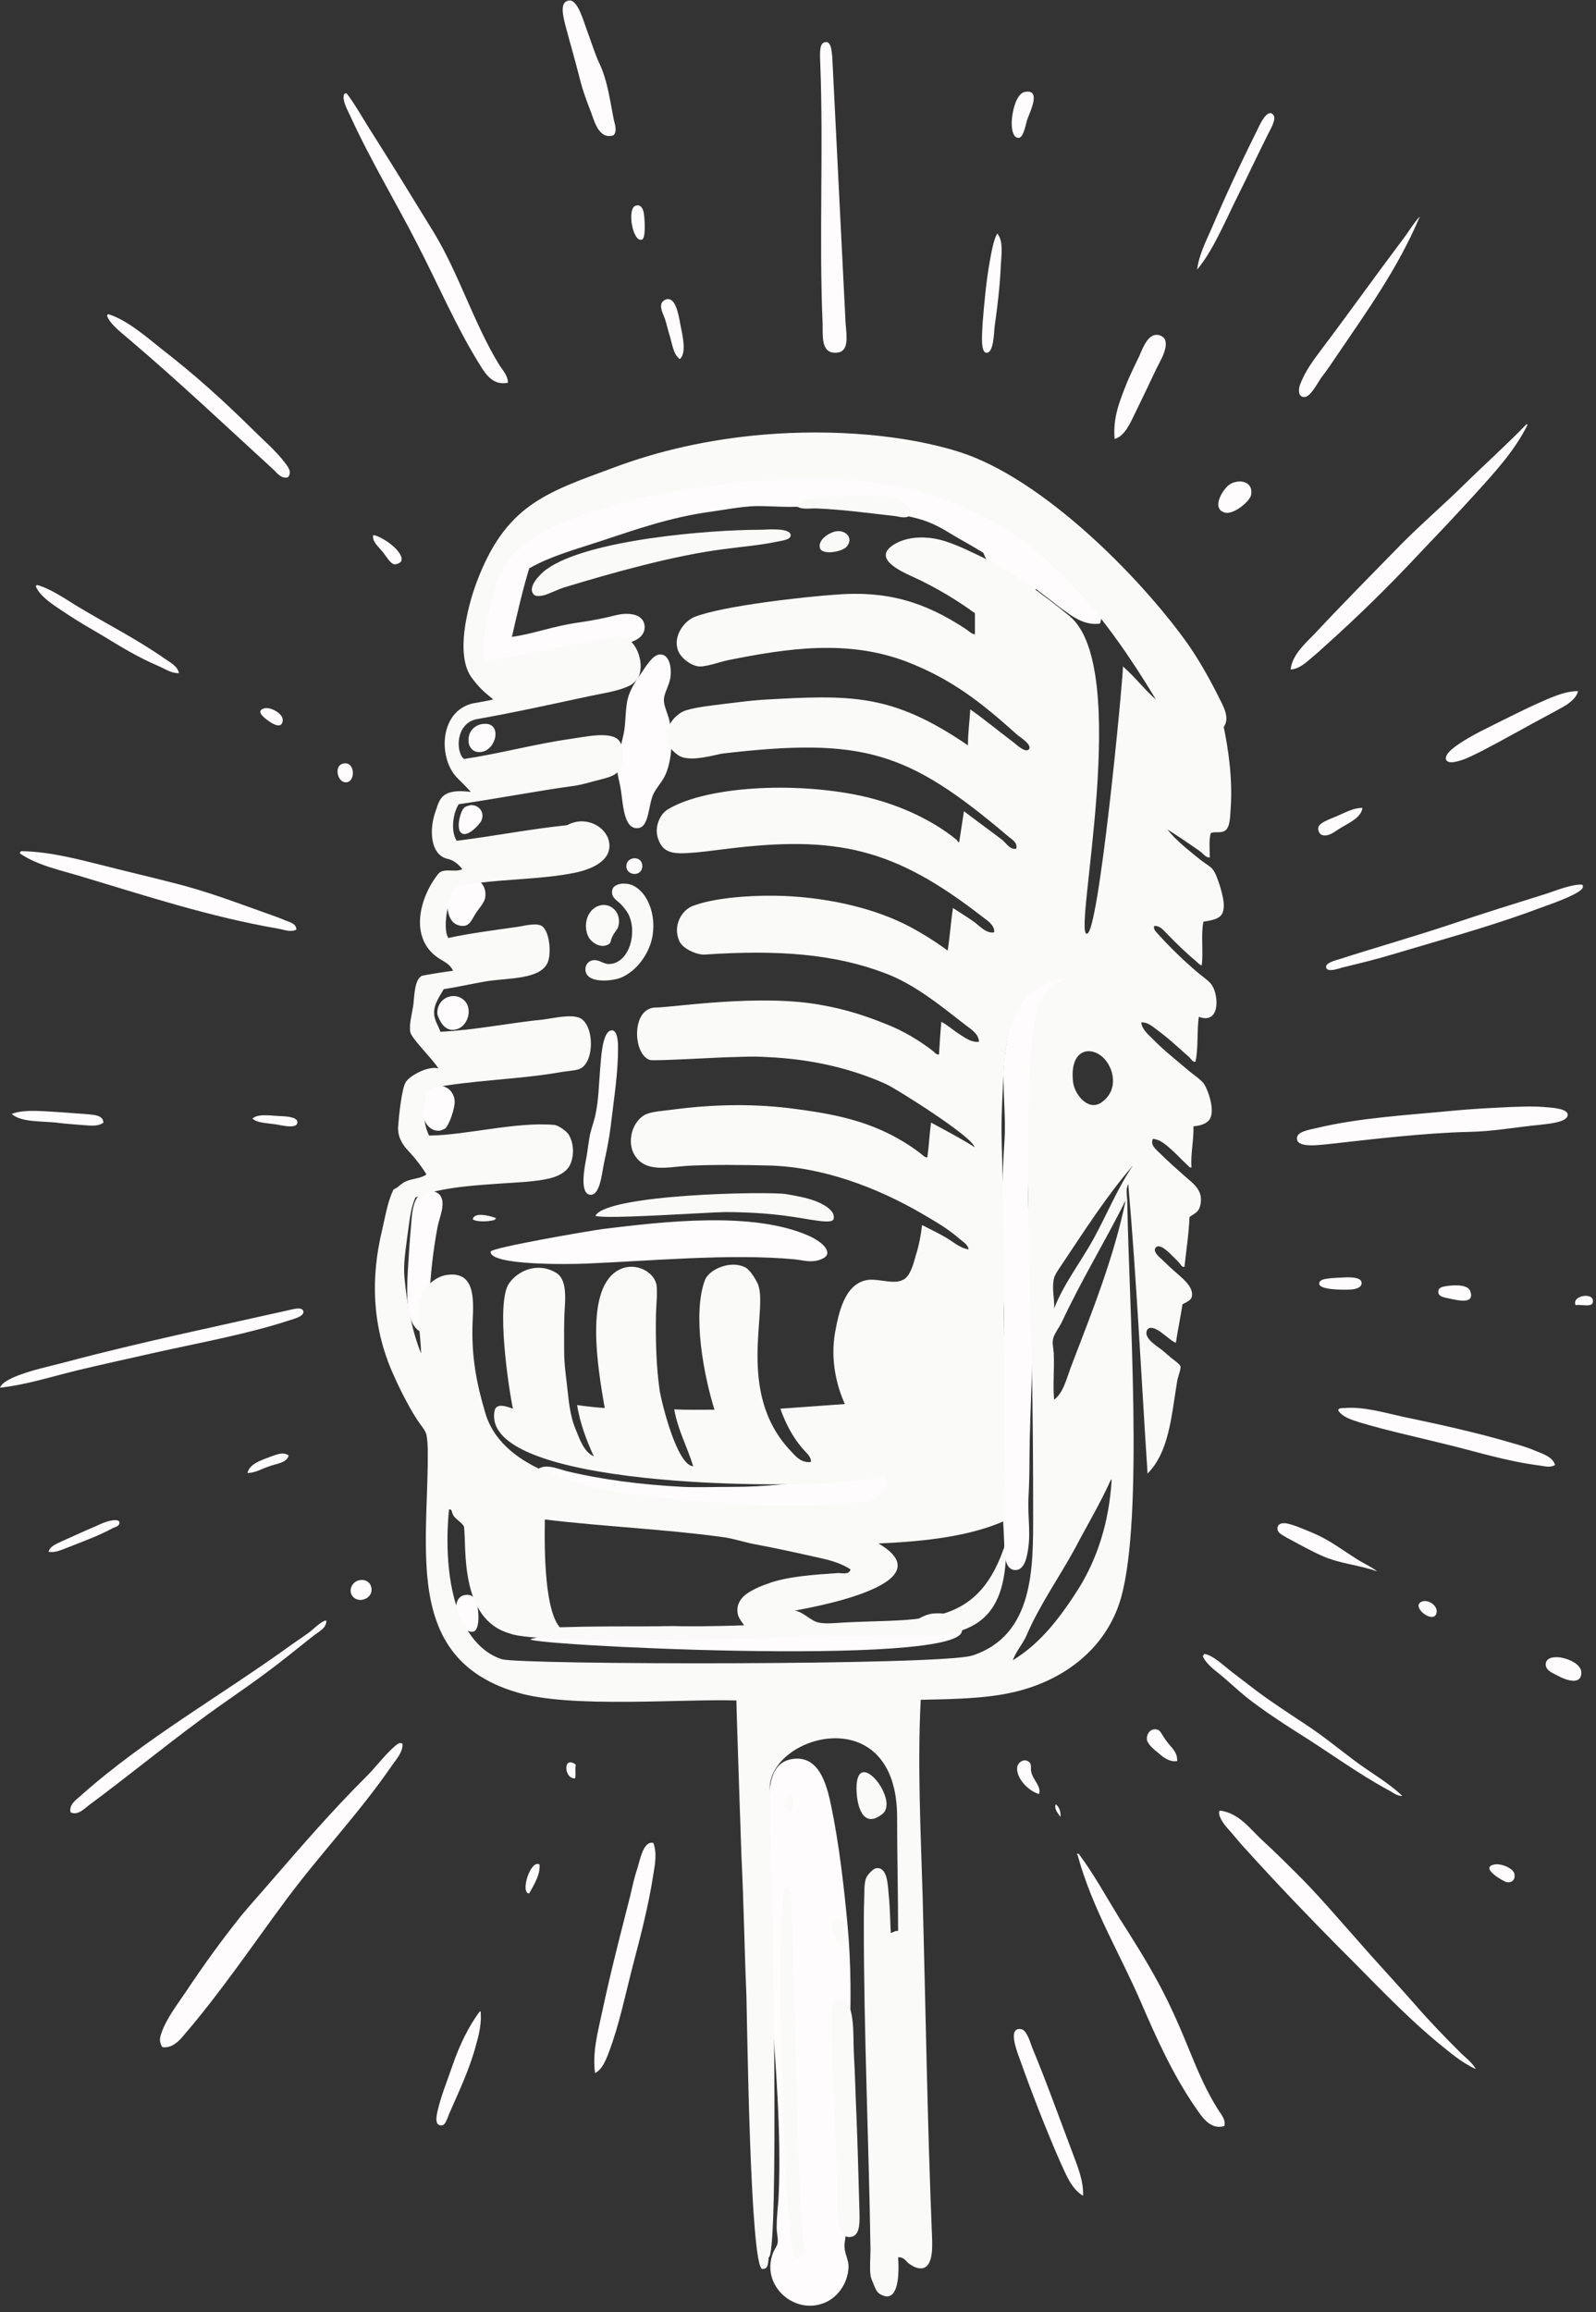<?xml version="1.0" encoding="UTF-8" standalone="no"?><svg xmlns="http://www.w3.org/2000/svg" xmlns:xlink="http://www.w3.org/1999/xlink" fill="#000000" height="489.9" preserveAspectRatio="xMidYMid meet" version="1" viewBox="0.0 -0.1 338.2 489.9" width="338.2" zoomAndPan="magnify"><rect x="0.0" y="-0.1" width="338.2" height="489.9" fill="#333333" stroke="none"/><g fill-rule="evenodd"><g id="change1_1"><path d="M 253.68 57.023 C 254.031 53.988 255.512 51.098 256.781 48.211 C 259.668 41.441 262.98 34.324 266.367 27.559 C 266.93 26.289 268.621 22.695 269.82 24.246 C 270.594 25.164 269.047 27.559 268.551 28.617 C 266.438 32.844 264.531 36.934 262.418 41.16 C 259.527 46.941 257.133 52.863 253.68 57.023 Z M 217.168 19.383 C 220.762 18.676 218.223 23.68 217.73 25.09 C 217.309 26.289 216.957 28.969 215.898 29.109 C 214.559 29.18 214.277 26.922 214.418 25.23 C 214.629 22.621 215.613 19.664 217.168 19.383 Z M 73.234 19.664 C 73.305 19.664 73.375 19.664 73.445 19.664 C 75.207 21.988 76.617 24.527 78.168 26.992 C 82.75 34.184 87.332 41.656 91.91 49.125 C 97.199 57.793 100.371 68.301 105.73 77.109 C 106.434 78.234 107.633 79.438 107.633 80.984 C 103.965 81.762 102.418 78.309 100.938 75.98 C 96.352 68.367 92.828 60.191 88.672 52.09 C 84.16 43.203 78.59 34.039 74.219 24.457 C 73.516 22.977 72.527 21.215 72.883 19.945 C 72.953 19.805 73.094 19.734 73.234 19.664 Z M 134.699 43.488 C 135.684 43.137 136.316 43.98 136.461 45.32 C 136.672 46.941 136.812 50.395 136.035 50.676 C 134.062 51.312 132.797 44.051 134.699 43.488 Z M 211.457 49.547 C 212.586 51.098 212.23 53.637 212.09 55.965 C 211.879 60.688 211.387 64.707 210.75 69.215 C 210.609 70.625 210.539 74.781 208.992 74.641 C 207.719 74.5 208.141 70.41 208.215 68.441 C 208.566 64.07 208.992 59.414 209.695 55.539 C 210.047 53.496 210.539 50.676 211.316 49.406 C 211.457 49.406 211.457 49.48 211.457 49.547 Z M 144.07 75.98 C 142.59 74.992 142.449 72.527 141.746 70.484 C 141.465 69.566 141.254 68.512 140.902 67.453 C 140.551 66.465 139.914 65.41 140.125 64.352 C 140.266 63.715 141.184 63.012 142.027 63.363 C 143.438 63.93 143.93 67.383 144.281 69.215 C 144.777 71.539 145.41 74.781 144.07 75.98 Z M 22.977 66.465 C 26.992 67.734 31.082 71.328 34.188 73.797 C 41.375 79.363 47.293 84.723 53.641 90.992 C 55.824 93.18 58.43 95.363 60.406 97.973 C 60.969 98.746 61.957 99.879 61.039 101.004 C 59.699 101.426 58.785 100.23 58.082 99.523 C 47.855 90.148 37.852 80.703 27.066 71.539 C 25.516 70.203 23.258 68.512 22.695 66.816 C 22.695 66.605 22.836 66.535 22.977 66.465 Z M 236.195 92.898 C 235.773 88.387 237.328 84.652 238.945 80.637 C 239.648 79.012 240.5 77.25 241.414 75.348 C 241.977 74.078 242.965 71.328 244.586 70.906 C 245.715 70.625 246.699 71.328 246.91 71.965 C 247.547 73.797 245.645 76.758 245.078 77.953 C 243.246 81.832 241.695 85.074 239.863 88.809 C 239.016 90.5 237.961 92.406 236.195 92.898 Z M 273.484 141.746 C 273.836 138.645 276.516 136.316 278.488 134.273 C 284.551 127.789 290.965 121.305 297.238 114.891 C 301.469 110.66 306.051 106.715 310.277 102.555 C 314.648 98.254 319.23 94.164 323.457 89.797 C 323.598 89.797 323.672 89.797 323.672 89.938 C 320.992 95.363 316.832 99.879 312.746 104.391 C 308.66 108.898 304.5 113.27 300.34 117.637 C 294.207 124.195 287.652 130.609 280.887 136.672 C 279.828 137.656 278.629 138.715 277.434 139.699 C 276.375 140.617 275.035 141.672 273.484 141.746 Z M 261.996 101.988 C 263.547 101.641 265.59 102.41 265.098 104.812 C 264.816 106.148 261.293 109.109 259.457 108.477 C 256.707 107.629 258.965 103.754 260.445 102.625 C 260.797 102.344 261.434 102.062 261.996 101.988 Z M 79.086 113.27 C 80.918 113.48 85.57 116.723 85.074 118.695 C 84.863 119.188 84.09 119.473 83.594 119.473 C 82.68 119.328 81.836 117.711 81.059 116.793 C 80.141 115.664 78.805 114.605 79.086 113.27 Z M 37.922 142.52 C 36.297 142.59 34.957 141.605 33.48 140.969 C 29.32 139.207 25.516 136.883 21.711 134.555 C 19.309 133.145 16.703 131.664 14.168 129.973 C 11.98 128.492 8.598 126.52 7.609 124.195 C 7.609 123.984 7.75 123.914 7.824 123.844 C 10.434 124.477 13.746 126.73 15.93 128.07 C 22.414 132.02 28.828 135.188 34.957 139.488 C 36.086 140.266 37.641 141.039 37.922 142.52 Z M 139.773 138.574 C 141.605 138.434 142.309 140.688 142.102 143.086 C 141.961 144.988 140.688 146.68 140.688 148.16 C 140.617 149.43 141.605 151.262 141.887 152.742 C 142.664 156.477 142.309 160.918 141.113 163.809 C 140.406 165.5 139.137 166.695 138.434 168.176 C 137.309 170.715 137.59 175.297 135.051 175.367 C 131.949 175.508 132.02 169.375 131.453 166.625 C 131.242 165.426 130.891 164.301 130.82 163.242 C 130.609 160.777 131.594 158.098 132.16 155.352 C 132.727 152.672 132.371 149.43 133.359 146.891 C 133.922 145.41 134.906 143.859 136.035 142.309 C 136.812 141.184 138.293 138.645 139.773 138.574 Z M 334.383 146.324 C 334.172 147.523 332.977 148.512 331.988 149.215 C 330.859 149.922 329.594 150.555 328.465 151.188 C 323.672 153.727 319.16 156.336 314.156 158.941 C 313.098 159.438 311.969 160.07 310.418 160.707 C 309.785 160.918 306.824 162.113 306.402 160.777 C 306.121 159.719 308.023 158.309 308.727 157.816 C 311.828 155.633 315.496 154.008 318.949 152.246 C 321.273 151.117 323.598 149.922 325.996 148.867 C 328.535 147.734 331.562 146.324 334.383 146.324 Z M 55.965 149.992 C 57.164 149.57 60.051 151.051 59.91 152.527 C 59.77 154.43 57.867 153.375 56.738 152.527 C 56.176 152.105 53.992 150.555 55.965 149.992 Z M 102.203 153.305 C 106.855 152.602 105.094 159.648 101.289 159.227 C 100.09 159.152 99.383 158.098 99.312 157.18 C 99.031 154.926 100.582 153.516 102.203 153.305 Z M 72.457 161.762 C 75.207 160.777 75.488 165.426 73.445 165.641 C 71.543 165.852 70.766 162.395 72.457 161.762 Z M 99.664 170.504 C 101.074 170.293 102.906 171.699 101.992 173.816 C 101.57 174.66 98.469 178.043 97.41 175.934 C 96.844 174.73 97.551 171.844 98.328 171.066 C 98.68 170.715 99.172 170.645 99.664 170.504 Z M 288.711 171.066 C 288.43 173.109 286.102 174.098 284.129 175.297 C 282.93 176 281.66 177.199 280.254 176.848 C 279.617 176.707 279.262 175.934 279.336 175.297 C 279.477 174.168 282.016 173.391 283.422 172.762 C 285.469 171.844 286.945 171.066 288.711 171.066 Z M 4.508 180.23 C 10.922 180.371 16.633 181.992 22.133 183.332 C 27.066 184.602 32 185.727 36.582 186.926 C 43.77 188.691 50.324 191.227 57.094 193.625 C 58.082 193.973 59.277 194.395 60.406 194.891 C 61.254 195.242 62.801 195.527 62.801 196.863 C 61.605 197.5 60.195 196.863 58.926 196.656 C 44.336 194.113 31.297 189.816 17.902 185.801 C 13.18 184.32 8.176 183.402 4.227 180.727 C 4.156 180.445 4.367 180.371 4.508 180.23 Z M 134.062 181.781 C 135.191 181.57 136.035 182.203 136.105 183.262 C 136.246 185.727 132.652 185.586 132.727 183.332 C 132.727 182.84 133.008 182.062 134.062 181.781 Z M 98.68 185.801 C 101.074 185.445 103.402 187.422 102.766 190.309 C 102.484 191.367 101.43 192.426 100.723 193.551 C 99.734 195.242 99.242 196.516 97.199 195.949 C 94.238 195.176 94.309 189.887 95.859 187.422 C 96.566 186.434 97.625 185.941 98.68 185.801 Z M 335.301 187.352 C 335.934 188.195 334.172 189.039 333.398 189.461 C 330.438 190.941 326.773 192.07 323.457 193.34 C 314.578 196.516 304.852 199.191 295.406 202.012 C 291.949 203.066 288.496 203.914 284.41 204.902 C 283.914 205.043 281.238 206.027 281.027 204.902 C 280.746 203.844 283.211 203.352 283.773 203.137 C 291.668 200.602 299.848 198.273 307.457 195.738 C 314.086 193.48 320.711 191.438 327.688 189.254 C 329.945 188.477 333.398 187.141 335.301 187.352 Z M 223.086 205.465 C 225.625 205.109 228.02 207.367 228.02 209.977 C 228.02 211.312 227.387 212.445 226.684 213.43 C 224.852 216.039 223.648 219.984 222.523 223.508 C 221.395 227.031 220.27 230.699 219.703 234.996 C 219.562 236.34 219.633 237.746 219.422 239.086 C 219.281 239.863 218.785 240.637 218.645 241.555 C 218.223 243.602 218.293 245.852 218.082 248.25 C 217.379 256.496 218.785 265.801 218.93 272.707 C 219.211 283.848 218.223 297.801 218.152 308.867 C 218.152 311.688 218.082 314.578 217.941 317.254 C 217.73 321.766 218.645 325.289 217.52 329.871 C 217.098 331.562 216.32 332.551 215.191 332.551 C 212.938 332.551 212.867 329.449 212.797 326.914 C 212.586 320.496 211.809 313.168 212.09 305.414 C 212.305 300.551 212.445 295.758 212.445 290.613 C 212.445 284.832 213.008 280.672 212.656 275.457 C 212.516 272.707 212.09 269.816 212.09 266.715 C 212.09 257.414 212.371 249.023 212.867 241.414 C 213.219 235.844 212.23 229.5 212.867 223.934 C 213.5 218.574 214.77 212.867 217.309 209.34 C 217.801 208.637 218.859 208.215 219.703 207.227 C 220.832 206.027 221.609 205.676 223.086 205.465 Z M 92.688 214.84 C 92.406 211.387 96.211 209.762 98.398 211.879 C 100.301 213.711 99.102 217.801 96.211 218.082 C 94.309 218.289 93.254 216.531 92.688 214.84 Z M 129.484 218.223 C 130.82 217.941 130.961 220.617 130.961 221.605 C 131.031 226.965 130.117 232.461 129.41 238.523 C 128.988 241.836 128.492 243.949 127.93 246.629 C 127.508 248.883 127.082 253.043 125.184 253.043 C 122.645 252.973 123.91 246.98 124.336 244.727 C 124.617 242.891 124.762 241.621 125.039 240.215 C 125.395 238.734 125.887 237.465 126.172 236.125 C 126.875 232.742 126.875 229.992 127.156 226.609 C 127.367 224.285 127.578 218.574 129.484 218.223 Z M 92.547 229.992 C 94.594 229.711 96.211 231.121 96.352 233.234 C 96.422 234.574 95.223 238.309 94.309 239.016 C 94.098 239.156 93.465 239.367 93.324 239.438 C 89.445 240.004 88.246 233.309 90.363 231.051 C 90.926 230.418 91.629 230.133 92.547 229.992 Z M 320.285 234.434 C 321.203 234.434 324.234 234.223 326.984 234.434 C 328.957 234.574 332.059 234.785 332.199 235.984 C 332.414 237.746 327.758 238.027 326.137 238.238 C 321.062 238.734 316.27 239.648 311.055 239.723 C 302.102 239.934 291.316 241.199 281.309 242.328 C 279.617 242.469 274.965 243.176 274.824 241.199 C 274.684 239.648 277.363 239.297 279.121 238.871 C 288.355 236.688 297.945 236.199 308.094 235.211 C 311.828 234.855 315.918 234.645 320.285 234.434 Z M 21.918 237.746 C 20.652 238.734 18.746 238.309 17.055 238.238 C 15.293 238.102 13.531 237.957 11.84 237.746 C 8.316 237.395 4.508 237.676 2.469 235.914 C 5.285 234.785 10.008 235.422 13.953 235.633 C 15.508 235.773 17.199 235.844 18.68 235.984 C 20.016 236.125 21.852 236.199 21.918 237.746 Z M 53.496 236.902 C 54.555 235.914 56.738 236.199 58.855 236.34 C 60.406 236.406 63.156 236.48 63.016 237.746 C 62.875 239.227 59.418 238.238 58.289 238.102 C 56.316 237.816 54.484 237.816 53.496 236.902 Z M 90.574 252.27 C 91.348 252.129 92.758 252.34 93.324 253.254 C 94.52 255.02 93.039 257.977 92.688 260.02 C 91.77 265.023 91.207 269.816 90.996 275.176 C 90.926 277.641 91.207 281.73 89.941 282.082 C 88.883 282.434 87.824 281.098 87.332 280.109 C 85.922 277.148 86.273 271.723 86.484 268.059 C 86.629 265.73 86.836 262.559 87.051 260.23 C 87.332 256.707 87.398 252.762 90.574 252.27 Z M 103.965 265.094 C 103.965 264.25 125.465 260.586 127.648 260.305 C 140.406 258.754 159.578 256.426 171.492 261.781 C 172.902 262.414 175.508 263.969 175.297 265.52 C 175.156 266.508 173.324 267 172.617 267.066 C 171.207 267.281 169.73 266.855 168.391 266.715 C 154.785 265.449 137.73 267.066 123.984 267.633 C 120.742 267.773 103.754 268.059 103.965 265.094 Z M 283.988 270.594 C 284.551 270.594 288.215 270.172 288.496 271.512 C 288.781 272.707 287.16 273.133 285.891 273.133 C 284.059 273.203 279.688 273.133 279.547 271.934 C 279.477 270.945 280.957 270.875 281.309 270.805 C 282.297 270.664 282.859 270.664 283.988 270.594 Z M 306.684 272.355 C 308.375 272.145 311.195 272.004 311.617 273.625 C 312.395 276.23 309.082 275.457 307.176 275.031 C 306.191 274.82 304.852 274.68 304.781 273.695 C 304.711 272.496 306.051 272.496 306.684 272.355 Z M 333.891 276.445 C 332.906 274.262 338.191 273.555 337.488 275.949 C 337.203 276.938 334.598 276.16 333.891 276.445 Z M 0 293.922 C 0.422 292.867 1.691 292.305 2.676 291.809 C 6.129 290.262 10.219 289.484 14.168 288.426 C 29.461 284.34 47.086 280.672 62.379 277.219 C 62.941 277.148 64.07 276.938 64.281 277.711 C 64.562 278.91 61.676 279.477 61.18 279.688 C 52.367 282.574 42.152 284.41 32.703 286.523 C 27.066 287.789 21.637 288.988 16.281 290.262 C 10.855 291.598 5.566 293.289 0 293.922 Z M 329.523 310.277 C 328.605 310.91 327.336 310.559 326.348 310.418 C 319.09 309.504 312.395 307.316 305.555 305.695 C 299.848 304.285 293.715 302.949 288.074 301.254 C 286.312 300.691 284.48 300.129 283.562 298.719 C 283.707 298.082 284.41 298.293 284.977 298.227 C 288.852 297.871 293.363 299.211 297.238 300.059 C 305.273 301.746 312.676 303.367 320.145 305.555 C 321.91 306.047 323.812 306.609 325.434 307.316 C 326.984 307.953 329.027 308.586 329.523 310.277 Z M 61.18 308.305 C 60.688 309.922 58.504 309.992 57.094 310.559 C 55.539 311.051 53.992 312.039 52.441 311.969 C 52.863 310.207 54.906 309.434 56.809 308.727 C 58.223 308.234 60.051 307.316 61.18 308.305 Z M 114.82 310.77 C 116.23 310.277 118.348 311.121 119.895 311.547 C 127.367 313.379 136.246 314.508 144.777 314.93 C 147.949 315.07 151.543 314.93 155.281 314.93 C 162.117 314.93 168.672 314.152 175.156 313.379 C 176.777 313.238 178.539 313.098 180.16 312.887 C 183.824 312.25 191.789 310.91 194.609 312.602 C 195.457 313.098 196.09 314.227 196.16 315.07 C 196.441 318.664 191.789 319.863 188.762 320.781 C 185.238 321.977 181.148 321.977 177.906 322.117 C 173.746 322.328 170.293 322.258 166.625 322.258 C 156.336 322.117 143.719 320.426 133.148 318.523 C 128.281 317.605 122.434 316.27 117.641 314.363 C 116.301 313.871 113.695 312.957 113.902 311.617 C 113.977 311.121 114.188 310.984 114.82 310.77 Z M 25.305 322.328 C 25.445 323.246 24.457 323.387 23.895 323.672 C 21.074 325.219 17.621 326.488 14.379 327.758 C 13.109 328.25 11.629 328.957 10.293 328.676 C 10.574 327.477 12.051 326.98 13.18 326.418 C 15.434 325.434 17.621 324.375 20.016 323.387 C 21.215 322.824 22.625 322.188 23.68 322.047 C 24.102 321.977 25.023 321.84 25.305 322.328 Z M 291.809 332.832 C 288.145 331.492 283.848 331.215 280.109 329.52 C 277.715 328.465 275.387 327.121 272.711 325.715 C 272.004 325.289 270.805 324.727 270.734 324.023 C 270.523 322.824 271.512 322.473 272.711 322.684 C 274.402 323.031 276.375 323.953 278.137 324.656 C 281.66 326.137 284.27 328.18 287.301 330.086 C 288.852 331.141 290.543 331.773 291.809 332.832 Z M 76.406 334.664 C 77.676 334.523 78.805 335.367 78.73 336.852 C 78.664 338.543 76.336 339.527 74.996 338.398 C 73.516 337.133 74.574 334.809 76.406 334.664 Z M 98.539 337.84 C 99.312 337.695 100.016 337.906 100.512 338.473 C 101.5 339.672 101.922 345.238 100.301 345.59 C 97.41 346.223 94.734 338.473 98.539 337.84 Z M 301.258 339.246 C 302.594 338.684 304.641 340.023 304.43 341.5 C 304.004 344.324 298.789 340.305 301.258 339.246 Z M 198.488 341.715 C 200.672 341.645 203.984 342.277 203.844 345.449 C 203.352 353.273 108.055 348.27 112.562 347.145 C 117.008 346.012 122.012 345.941 127.367 345.379 C 132.727 344.816 138.996 344.254 144.988 344.465 C 151.402 344.746 158.379 344.465 165.008 344.465 C 167.895 344.465 170.785 344.887 173.535 344.676 C 176.355 344.535 179.102 344.324 181.781 344.18 C 183.191 344.039 184.887 344.254 185.871 344.18 C 186.715 344.039 187.562 343.828 188.547 343.688 C 190.242 343.547 192.074 343.688 193.27 343.402 C 195.176 342.844 195.879 341.785 198.488 341.715 Z M 68.863 343.266 C 69.004 343.266 69.078 343.266 69.145 343.266 C 69.219 344.887 67.453 345.66 66.469 346.438 C 63.156 349.043 59.84 351.793 56.387 354.328 C 51.875 357.715 47.012 360.887 42.5 364.27 C 34.469 370.188 26.852 376.465 18.82 382.387 C 17.832 383.16 16.422 384.641 14.941 383.867 C 14.59 382.176 16.211 381.188 17.129 380.34 C 30.66 368.289 46.801 359.195 61.816 348.34 C 62.941 347.566 64.141 346.719 65.27 345.941 C 66.535 345.027 67.523 343.828 68.863 343.266 Z M 255.227 350.312 C 257.133 350.664 259.176 352.711 261.012 354.117 C 262.77 355.461 264.531 356.797 266.082 357.996 C 269.539 360.605 273.273 363 276.656 365.254 C 280.32 367.652 283.562 370.328 286.945 372.867 C 290.402 375.477 294.137 377.52 297.168 380.41 C 296.039 380.48 295.125 379.637 294.277 379.215 C 287.512 375.547 281.379 370.965 274.895 366.945 C 271.227 364.621 267.633 362.223 264.18 359.547 C 262.559 358.211 260.938 356.727 259.316 355.32 C 257.695 353.906 255.793 352.781 254.875 350.809 C 255.016 350.664 255.086 350.453 255.227 350.312 Z M 329.664 351.02 C 331.211 350.879 335.02 352.145 335.09 354.191 C 335.16 357.219 331.496 355.738 330.016 354.895 C 329.309 354.473 327.547 353.906 327.547 352.57 C 327.547 351.367 328.676 351.02 329.664 351.02 Z M 249.449 373.012 C 248.039 373.293 246.629 372.375 245.645 371.461 C 244.586 370.613 243.246 369.555 243.035 368.5 C 242.895 367.16 243.953 365.82 245.504 366.453 C 245.996 366.734 246.629 368.145 247.191 368.781 C 248.18 370.188 249.52 371.035 249.449 373.012 Z M 85.289 369.344 C 85.43 371.035 84.02 372.586 83.031 373.996 C 76.266 383.867 67.875 392.676 60.688 402.332 C 53.57 411.918 46.801 422 38.906 431.16 C 37.852 432.43 36.441 433.91 34.395 433.629 C 33.551 432.289 33.973 431.375 34.254 430.523 C 35.242 427.637 37.566 424.605 39.469 421.785 C 43.277 416.078 46.941 411.004 51.172 405.715 C 53.285 403.18 55.473 400.781 57.586 398.312 C 64 390.914 70.344 383.582 77.395 376.535 C 79.789 374.211 81.836 371.25 84.16 369.484 C 84.371 369.344 84.723 369.062 85.289 369.344 Z M 167.895 372.586 C 173.465 371.738 175.156 377.73 176.141 382.594 C 177.766 390.352 178.82 399.371 179.598 407.762 C 180.375 416.008 180.375 424.887 179.949 433.629 C 179.738 437.574 179.457 441.809 179.387 446.105 C 179.242 452.449 178.609 458.934 178.961 465.77 C 179.031 467.883 179.457 470.137 179.387 472.324 C 179.316 473.383 178.891 474.859 178.961 475.988 C 179.031 477.609 179.879 478.738 179.809 480.289 C 179.668 483.672 177.414 487.129 173.816 488.113 C 167.684 489.875 161.129 483.742 163.879 477.047 C 164.16 476.414 164.652 475.848 164.797 475.074 C 164.938 473.945 164.516 473.098 164.586 471.41 C 164.586 469.152 164.938 466.969 165.008 464.926 C 165.57 451.812 164.371 437.152 163.312 422.91 C 162.75 414.523 162.75 407.902 162.68 399.301 C 162.609 395.285 162.68 390.422 162.75 386.188 C 162.965 380.34 162.398 373.434 167.895 372.586 Z M 220.195 379.988 C 218.223 379.566 215.332 376.816 215.543 374.422 C 215.613 373.363 216.957 372.305 218.082 373.223 C 218.645 373.715 218.363 374.348 218.504 375.195 C 218.785 376.957 220.691 378.297 220.195 379.988 Z M 122.012 373.785 C 121.801 374.844 122.082 375.758 121.867 376.676 C 119.473 376.887 119.258 371.672 122.012 373.785 Z M 223.723 382.176 C 224.426 382.664 224.852 383.867 224.711 384.852 C 224.215 384.148 223.297 383.09 223.723 382.176 Z M 258.543 383.512 C 262.699 384.074 264.957 387.531 267.844 390.141 C 270.312 392.395 272.496 394.582 274.613 396.691 C 279.191 401.203 283.281 406.066 287.301 410.578 C 291.527 415.441 295.828 420.023 299.914 424.676 C 303.02 428.27 306.262 431.586 309.645 434.969 C 310.699 435.953 311.969 436.941 312.746 438.277 C 309.715 436.941 307.176 434.684 304.641 432.641 C 297.309 426.578 290.684 419.391 283.848 412.621 C 277.223 405.926 270.523 398.945 263.969 391.688 C 262.98 390.633 261.926 389.363 260.797 388.023 C 259.668 386.824 258.262 385.133 258.332 383.867 C 258.332 383.652 258.402 383.582 258.543 383.512 Z M 138.434 390.352 C 139.277 392.535 138.785 394.934 138.434 397.117 C 137.449 403.531 135.754 410.086 134.137 416.219 C 132.582 422.207 131.242 428.836 129.059 434.613 C 128.426 436.305 127.578 438.422 126.098 439.129 C 125.465 434.758 126.734 430.242 127.648 425.945 C 129.344 417.98 131.387 410.016 133.5 401.77 C 133.922 400.008 134.344 397.891 135.051 395.777 C 135.684 393.801 136.316 389.926 138.434 390.352 Z M 228.23 392.676 C 228.371 392.676 228.445 392.676 228.586 392.676 C 231.754 396.902 234.363 401.695 237.184 406.277 C 240.074 410.793 242.965 415.371 245.504 420.094 C 248.18 425.027 250.363 430.172 252.48 435.391 C 254.031 439.199 255.793 443.145 257.906 446.523 C 258.543 447.652 259.809 448.852 259.457 450.336 C 256.285 451.32 254.453 448.008 253.113 446.105 C 248.531 439.406 245.148 431.938 241.766 424.113 C 237.328 413.82 231.473 404.305 228.371 393.027 C 228.305 392.957 228.23 392.816 228.23 392.676 Z M 114.328 394.934 C 114.539 397.117 113.059 399.371 112.141 401.062 C 110.168 401.133 112.355 393.801 114.328 394.934 Z M 316.691 394.934 C 318.031 394.648 320.711 395.707 320.922 396.977 C 321.133 398.102 320.43 398.879 319.23 398.668 C 318.594 398.527 313.379 395.566 316.691 394.934 Z M 101.852 426.086 C 102.062 428.41 101.57 430.738 100.938 432.922 C 99.594 438.141 97.344 442.793 95.223 447.652 C 94.875 448.43 94.453 450.125 93.676 450.191 C 92.051 450.402 92.477 448.289 92.688 447.301 C 93.465 443.918 94.734 440.887 95.789 437.785 C 97.41 433.062 99.312 429.258 101.641 426.086 C 101.711 426.086 101.781 426.086 101.852 426.086 Z M 229.504 465.133 C 226.965 463.586 225.906 460.625 224.566 457.734 C 221.609 450.969 218.645 443.355 215.965 435.812 C 215.543 434.613 213.43 429.328 216.391 429.82 C 217.59 430.031 218.293 432.57 218.715 433.699 C 221.68 440.816 224.426 448.5 227.176 455.762 C 228.23 458.648 229.645 461.82 229.504 465.133 Z M 300.766 45.883 C 300.906 45.883 300.836 46.023 300.766 46.023 C 296.18 56.809 289.625 65.902 283.211 75.348 C 282.297 76.688 281.238 78.309 279.969 79.93 C 279.191 81.059 277.645 84.09 276.375 84.016 C 275.246 84.016 275.035 82.816 275.457 81.48 C 276.586 78.449 278.348 76.191 279.969 74.008 C 285.82 66.254 291.387 58.43 297.168 50.746 C 298.367 49.199 299.562 47.152 300.766 45.883 Z M 130.047 28.543 C 127.156 29.531 126.098 26.148 125.324 23.895 C 124.477 21.707 123.562 19.383 122.855 16.562 C 121.867 12.613 120.812 9.09 119.754 5.07 C 119.332 3.309 118.488 0.141 120.672 -0.004 C 122.504 -0.07 123.703 4.582 124.336 6.199 C 125.184 8.457 126.027 11.203 126.941 13.18 C 128.637 16.703 129.129 20.367 129.977 24.809 C 130.188 26.074 130.891 27.484 130.047 28.543 Z M 212.23 107.629 C 213.359 107.418 214.98 107.629 215.758 107.91 C 217.59 108.758 219.422 111.227 220.551 114.113 C 223.086 116.23 225.555 118.484 227.809 120.883 C 229.645 122.852 231.547 124.969 232.535 127.152 C 233.168 128.492 233.73 130.254 233.098 132.02 C 230.277 132.441 227.809 130.961 225.836 129.48 C 223.789 128.07 221.961 126.449 220.055 125.113 L 219.562 124.688 C 219.141 125.113 218.645 125.395 218.082 125.602 C 213.359 127.578 211.809 122.996 209.977 120.246 C 209.414 119.262 208.852 118.199 208.355 117.004 L 208 116.793 C 205.82 115.453 203.703 114.324 201.59 113.059 C 199.473 111.719 197.219 110.52 194.609 109.812 C 189.184 108.336 183.895 108.121 177.836 107.629 C 174.664 107.348 171.418 107.203 168.32 107.277 C 165.43 107.348 162.539 107.066 159.789 107.137 C 156.902 107.277 153.871 107.844 150.98 108.266 C 141.961 109.465 134.625 112.141 126.875 114.68 C 121.727 116.371 116.582 117.777 112.141 120.32 C 110.73 124.969 109.605 129.902 108.477 134.836 C 113.129 134.203 117.219 132.512 122.996 131.738 C 125.395 131.383 128 130.891 130.469 130.254 C 133.008 129.621 136.316 129.832 136.602 132.512 C 136.812 135.262 133.5 136.246 131.387 136.391 C 128.281 136.531 125.605 136.953 123.207 137.445 C 119.117 138.359 114.961 138.855 111.152 139.488 C 109.887 139.633 108.477 139.699 107.277 139.984 C 106.152 140.266 105.516 141.391 104.176 141.324 C 102.699 141.25 101.219 139.844 100.723 138.434 C 99.312 134.555 101.074 129.48 102.273 126.66 C 103.895 122.996 105.871 120.461 108.055 117.918 C 110.523 114.961 112.281 113.125 116.02 111.367 C 119.191 109.887 122.434 108.195 125.816 106.855 C 139.773 101.285 157.75 99.242 174.312 98.535 C 180.727 98.254 186.996 99.242 193.27 100.23 C 199.332 101.145 204.34 103.328 209.133 106.148 C 209.977 106.715 210.82 107.203 211.668 107.699 C 211.809 107.699 212.02 107.629 212.23 107.629 Z M 193.766 282.434 C 198.277 281.871 201.59 284.832 201.168 289.484 C 200.953 291.672 199.898 294.277 198.277 295.688 C 195.668 298.012 191.438 297.309 189.535 294.488 C 186.715 290.328 188.125 283.914 192.566 282.574 C 192.918 282.434 193.344 282.508 193.766 282.434 Z M 174.523 8.949 C 176.07 8.246 176.215 10.5 176.355 11.84 L 179.172 68.16 C 179.387 71.188 180.09 74.711 176.918 74.641 C 173.957 74.57 174.383 71.117 174.312 68.441 C 173.535 50.184 174.523 31.648 173.816 13.25 C 173.746 11.629 173.605 9.375 174.523 8.949" fill="#fffcfd"/></g><g id="change2_1"><path d="M 168.742 107.066 C 169.309 105.938 170.855 105.797 172.055 105.586 C 177.062 104.812 183.121 104.812 188.902 105.305 C 190.172 105.375 193.344 107.277 192.848 108.828 C 192.496 109.953 190.594 109.391 189.746 109.25 C 184.672 108.688 178.609 107.844 173.043 107.629 C 171.703 107.559 169.66 107.98 168.742 107.066 Z M 251.492 136.035 C 253.891 139.418 256.215 143.508 258.332 147.734 C 259.316 149.711 260.656 152.035 259.316 153.938 C 260.234 158.309 261.223 164.797 260.797 170.996 C 260.656 172.762 260.727 175.227 259.527 175.934 C 258.613 176.496 257.414 176 256.566 176.426 C 256.145 177.836 256.355 179.809 256.355 181.57 C 255.512 181.641 254.945 180.727 254.242 180.23 C 252.125 178.746 249.66 177.059 247.402 175.648 C 248.957 177.762 251.918 180.09 254.453 182.133 C 255.371 182.84 256.5 183.473 256.992 184.105 C 257.695 185.023 258.262 186.785 258.684 188.195 C 259.035 189.605 259.668 191.648 259.105 193.199 C 258.613 194.609 256.852 194.891 255.016 195.176 C 254.453 197.781 255.016 201.59 254.664 204.34 C 254.664 204.688 253.891 203.984 253.609 203.703 C 251.492 201.938 249.379 199.895 247.402 197.852 C 246.629 197.078 245.785 195.949 244.586 196.09 C 244.305 196.863 245.148 197.5 245.645 198.062 C 247.898 200.602 250.789 203.352 253.469 205.676 C 254.523 206.594 256.145 207.648 256.781 208.566 C 258.332 210.891 258.543 217.023 254.031 215.332 C 253.609 218.289 253.961 222.027 253.328 224.848 C 252.762 224.988 252.41 224.285 252.059 223.934 C 249.871 222.027 247.613 219.844 245.148 218.082 C 244.234 217.379 243.105 216.391 241.836 216.531 C 241.977 218.008 243.387 219.141 244.516 220.27 C 246.629 222.449 249.168 224.426 251.562 226.469 C 252.762 227.527 254.453 228.582 255.156 229.57 C 255.934 230.77 257.484 234.926 256.426 236.902 C 255.863 237.957 254.312 238.453 252.902 238.523 C 252.973 241.555 252.27 244.445 252.48 247.262 C 252.125 247.406 251.844 246.91 251.562 246.695 C 250.648 245.852 249.73 244.867 248.746 243.949 C 247.402 242.75 246.066 241.34 244.305 241.199 C 243.668 242.539 245.078 243.527 245.855 244.305 C 247.547 245.992 249.238 247.477 251.141 249.164 C 252.762 250.645 255.297 252.129 254.242 255.648 C 253.891 256.848 252.832 257.129 252.059 257.766 C 251.918 261.5 251.352 264.812 251 268.27 C 250.508 268.551 250.152 267.703 249.73 267.281 C 249.309 266.855 248.816 266.363 248.391 265.941 C 248.18 265.801 245.926 263.191 244.938 264.18 C 244.094 265.023 245.855 266.434 246.418 266.93 C 247.402 267.914 248.039 268.48 248.816 269.184 C 250.223 270.449 253.047 272.496 252.551 274.613 C 252.41 275.457 251.211 275.883 250.578 276.23 C 250.152 278.98 249.59 281.66 249.168 284.41 C 248.18 283.988 247.473 283.211 246.277 282.363 C 245.574 281.801 243.387 280.32 242.965 282.012 C 242.543 283.633 245.504 285.324 246.277 285.957 C 246.91 286.523 247.547 287.02 248.25 287.652 C 248.816 288.074 250.082 288.988 250.152 289.414 C 250.293 289.977 249.59 291.598 249.449 292.516 C 248.18 300.34 247.688 307.527 243.176 312.109 C 241.836 291.742 240.852 271.02 239.086 250.785 C 238.453 251.914 238.875 253.324 238.875 254.594 C 239.227 276.375 242.398 321.344 237.539 338.473 C 234.363 349.535 224.852 356.375 213.855 358.629 C 208.355 359.758 202.293 359.898 195.105 360.043 C 194.398 373.996 195.105 387.953 195.527 402.121 C 196.16 425.945 196.516 449.98 197.5 473.734 C 197.641 476.766 197.57 480.641 194.961 480.5 C 193.977 480.43 193.27 479.938 192.637 479.516 C 191.934 479.02 191.578 478.035 190.312 478.176 C 190.523 480.926 190.664 488.465 186.434 485.93 C 185.801 485.504 185.59 485.016 185.238 484.168 C 184.953 483.391 184.531 482.613 184.461 481.91 C 184.25 480.289 184.461 478.316 184.461 476.484 C 184.109 453.645 183.051 430.809 183.051 407.973 C 183.051 406.141 183.051 404.305 183.121 402.613 C 183.191 400.922 183.051 399.09 183.543 397.75 C 183.754 397.258 185.027 395.707 185.801 395.707 C 188.125 395.566 188.125 399.371 188.34 401.555 C 188.621 404.445 188.621 406.984 188.762 409.383 C 189.113 409.52 189.535 408.887 190.312 409.027 C 190.312 401.348 190.102 393.027 190.102 384.922 C 190.102 359.688 162.75 367.512 163.105 379.07 C 163.809 404.801 165.078 477.895 162.891 478.176 C 162.75 479.516 162.82 480.641 161.555 480.641 C 158.945 480.57 158.312 427.426 158.172 422.773 C 157.75 413.047 157.605 402.824 157.113 393.168 C 157.113 393.098 155.984 360.395 156.055 360.184 C 144 359.828 120.883 361.871 109.605 358.488 C 95.438 354.328 91.488 344.676 90.504 333.535 C 89.801 324.656 90.715 316.059 90.645 307.457 C 90.645 306.188 90.574 304.992 90.363 303.863 C 90.148 302.949 89.023 301.676 88.391 300.691 C 86.414 297.66 84.441 293.641 83.031 290.398 C 78.871 280.672 78.52 270.664 80.988 260.445 C 81.762 257.129 82.117 254.594 83.383 251.914 C 84.371 251.562 85.004 250.574 86.133 250.152 C 87.473 249.59 89.164 249.59 90.363 248.742 C 89.586 247.406 88.742 246.344 87.613 244.938 C 86.344 243.453 84.16 241.762 84.371 238.523 C 84.512 236.621 85.074 230.629 85.992 229.148 C 86.836 227.809 90.645 225.691 92.898 226.258 C 91.418 223.934 87.051 219.844 86.91 218.434 C 86.695 216.602 87.332 214.77 87.613 212.586 C 87.824 210.539 87.895 207.438 89.375 206.66 C 89.727 206.52 95.859 205.535 96 205.605 C 95.363 204.125 94.238 203.773 92.758 202.785 C 86.695 198.559 88.883 190.098 92.828 185.094 C 94.027 183.613 96.422 184.883 97.973 184.039 C 97.27 183.191 96.352 182.273 95.082 181.922 C 91.066 181.215 90.855 175.508 92.406 171.488 C 93.18 169.164 93.676 166.906 99.734 167.684 C 98.961 166.695 97.766 165.641 96.637 164.441 C 92.898 160.285 93.109 150.625 100.16 148.934 C 101.711 148.652 103.121 148.441 104.527 148.09 C 102.559 146.469 101.641 145.762 99.875 143.367 C 96.492 138.574 99.031 128.633 100.938 123.418 C 107.137 106.855 115.598 104.316 130.258 98.891 C 139.559 95.438 150.066 92.969 161.906 91.98 C 176.355 90.781 191.652 91.98 203.281 95.648 C 220.762 101.215 241.203 121.727 251.492 136.035 Z M 244.938 148.09 C 223.227 112.07 201.238 96.352 152.18 102.625 C 140.406 104.176 112.281 108.758 106.363 120.668 C 104.953 123.559 101.219 136.531 102.766 139.91 C 109.746 139.207 119.895 136.598 127.297 135.473 C 128.988 135.188 131.172 134.695 132.582 135.117 C 134.906 135.824 136.812 140.828 135.121 143.648 C 134.84 144.141 133.992 144.918 133.359 145.199 C 131.031 146.324 128 146.746 124.973 147.383 C 117.359 149.008 108.828 150.906 101.145 152.246 C 96.422 153.094 96.566 159.367 98.328 160.707 C 105.516 159.648 113.34 157.535 120.742 156.477 C 124.195 155.984 129.625 154.715 131.242 156.898 C 131.949 157.816 132.23 159.93 132.02 161.27 C 131.594 164.371 128.637 164.656 125.816 165.426 C 124.547 165.781 123.277 166.133 122.012 166.344 C 113.836 167.473 105.023 169.164 97.199 170.293 C 96 172.195 95.438 175.934 96.777 178.043 C 104.672 177.059 112.141 175.578 120.18 174.73 C 124.055 172.621 128.426 174.945 129.059 178.258 C 129.832 182.484 124.828 184.246 121.445 184.883 C 115.031 186.148 107.633 186.148 101.074 186.996 C 99.664 187.211 97.973 187.211 97.129 187.562 C 95.223 188.336 93.535 196.516 95.016 198.629 C 99.523 197.641 104.602 197.004 109.465 196.301 C 111.012 196.09 113.199 195.453 114.539 195.949 C 116.441 196.656 116.938 201.938 116.02 203.914 C 114.398 207.438 107.699 207.086 103.188 207.789 C 99.875 208.355 96.777 209.059 94.027 209.48 C 93.254 210.891 91.91 212.586 91.984 214.629 C 92.051 216.109 92.898 217.234 93.324 218.504 C 100.723 218.148 108.055 216.602 115.242 215.898 C 117.359 215.613 120.883 214.77 122.785 215.543 C 125.957 216.883 126.098 225.059 122.785 226.398 C 121.801 226.75 120.246 226.82 118.977 227.031 C 109.887 228.656 99.949 228.723 91.207 230.484 C 89.305 232.953 89.52 237.676 90.926 240.496 C 98.75 240.426 109.254 237.535 117.43 238.238 C 118.348 238.309 120.035 239.578 120.461 240.215 C 122.012 242.684 121.52 246.273 120.105 247.688 C 118.273 249.59 115.102 249.941 111.508 250.293 C 103.121 250.93 94.238 251.066 88.035 253.605 C 86.977 255.934 86.77 258.754 86.344 261.641 C 85.992 264.602 85.43 267.562 85.711 270.594 C 86.273 276.586 87.398 282.152 89.234 286.664 C 89.164 282.785 88.176 278.414 89.023 275.176 C 89.727 272.637 92.195 270.383 94.66 270.027 C 100.441 269.184 100.441 274.613 100.16 279.688 C 99.809 287.512 101.074 293.289 102.84 299.281 C 107.488 315.07 135.262 316.832 148.727 318.031 C 157.676 318.879 168.246 319.301 177.484 318.598 C 182.559 318.242 189.113 318.172 187.352 312.602 C 185.59 313.027 182.98 313.379 181.219 313.66 C 166.84 315.492 101.57 314.996 104.812 298.785 C 105.164 297.027 107.488 297.941 108.688 298.363 C 107.699 293.57 105.094 275.949 107.84 271.863 C 109.535 269.324 113.695 267.141 117.781 269.535 C 119.824 270.664 119.895 273.836 119.684 276.938 C 119.473 279.898 119.543 283.066 119.543 286.172 C 119.543 289.203 120.035 292.094 120.316 294.91 C 120.602 297.66 121.023 300.551 122.012 302.805 C 122.926 305.062 123.77 307.527 125.816 308.445 C 124.477 305.484 122.926 301.676 122.293 297.59 C 124.195 297.871 126.172 298.082 128.141 298.227 C 126.734 290.047 123.633 272.496 131.387 268.832 C 134.766 267.211 138.785 269.465 139.137 272.285 C 139.352 274.328 138.996 276.656 138.996 279.191 C 138.926 283.988 139.066 289.414 139.773 294.418 C 140.195 297.098 143.438 310.348 146.891 310.559 C 145.766 306.754 143.648 302.949 142.871 298.508 C 145.621 298.645 148.512 298.578 151.402 298.578 C 149.148 291.387 146.68 278.488 149.359 271.156 C 150.133 268.973 154.645 266.785 157.891 268.41 C 158.875 268.902 159.93 270.594 160.496 271.723 C 163.105 276.938 155.562 294.844 167.684 307.457 C 168.602 308.445 169.801 309.922 171.844 309.641 C 171.914 308.516 170.855 307.742 170.223 306.965 C 168.035 304.566 166.418 301.395 165.359 298.363 C 169.871 298.012 174.523 297.73 179.031 297.379 C 177.203 293.359 176 288.004 176.918 282.434 C 177.695 278.062 178.961 272.145 183.473 271.156 C 185.941 270.594 189.254 272.215 191.438 271.02 C 192.848 270.309 193.555 267.773 194.047 265.941 C 194.75 263.758 195.176 261.43 195.387 259.457 C 197.078 260.305 198.77 261.148 200.391 262.062 C 201.941 262.98 203.492 264.391 205.254 264.602 C 205.113 263.547 203.984 262.98 203.281 262.344 C 200.887 260.23 198.277 258.754 195.527 257.129 C 185.871 251.492 174.312 247.121 162.891 246.84 C 157.395 246.695 151.051 246.629 145.555 246.91 C 141.465 247.191 136.812 248.391 134.484 244.656 C 132.727 241.836 133.992 237.324 136.883 235.984 C 138.363 235.352 140.551 235.277 142.523 234.996 C 151.613 233.797 160.281 233.73 168.531 234.855 C 177.695 236.059 186.363 237.746 194.82 244.09 C 195.387 244.516 196.09 245.289 196.516 245.078 C 196.867 242.469 196.938 240.426 197.289 237.746 C 198.91 238.594 205.82 242.328 206.453 242.965 C 206.594 241.059 189.605 230.348 187.562 229.5 C 180.441 226.328 172.125 224.285 162.539 223.863 C 159.438 223.648 156.266 223.863 153.164 223.934 C 151.262 224.004 138.574 224.707 137.801 224.496 C 134.062 223.508 133.641 213.219 139.137 213.359 C 142.945 213.289 160.922 210.469 173.816 212.793 C 179.172 213.711 183.613 215.191 187.773 216.883 C 191.438 218.289 194.891 220.41 197.715 222.594 C 198.066 222.875 198.418 223.438 198.98 223.301 C 199.121 220.973 199.262 218.645 199.473 216.391 C 200.812 217.094 201.941 218.148 203.281 218.996 C 204.48 219.773 205.891 220.832 207.438 220.617 C 207.438 218.996 205.82 218.008 204.621 217.094 C 199.543 213.148 193.836 208.426 187.562 206.098 C 176.848 202.012 164.867 201.094 149.289 202.152 C 147.664 202.223 144.777 200.953 144 199.402 C 142.449 196.09 144.426 192.777 146.75 191.863 C 150.98 190.238 158.031 189.605 164.16 189.676 C 174.312 189.816 184.32 192.07 191.508 195.598 C 196.441 197.992 200.812 201.305 200.812 201.305 C 201.309 198.203 201.449 195.453 201.941 192.285 C 203.352 193.199 204.832 194.113 206.242 195.102 C 207.508 195.949 208.918 197.781 210.68 197.43 C 210.82 195.879 209.133 194.891 208.141 194.113 C 189.535 179.664 177.414 176.777 153.52 179.809 C 151.262 180.09 148.16 180.512 145.555 180.652 C 142.59 180.793 140.266 180.586 139.352 177.27 C 138.715 175.016 139.844 172.406 141.465 171.422 C 148.797 166.906 166.062 165.426 180.797 168.176 C 189.891 169.871 197.641 173.672 202.715 177.836 C 202.785 177.977 203.281 178.68 203.281 178.184 C 203.703 175.367 203.844 174.594 204.266 171.773 C 206.945 173.816 209.766 175.859 212.445 177.902 C 213.289 178.609 213.996 179.949 215.332 179.738 C 215.758 178.398 214.207 177.621 213.43 176.918 C 192.355 159.086 182.91 156.055 152.953 159.578 C 150.629 160.07 147.031 161.059 144.637 160.352 C 143.367 160.004 141.395 158.027 141.254 156.832 C 140.762 153.867 143.227 151.051 145.34 150.414 C 147.598 149.711 150.414 149.43 153.164 149.074 C 155.914 148.723 158.801 148.371 161.555 148.16 C 180.301 147.102 188.902 146.746 205.113 157.816 C 205.113 155.066 205.465 152.742 205.605 150.203 C 208.637 152.32 211.668 154.855 214.77 157.18 C 215.191 157.461 217.379 159.648 218.082 158.59 C 218.645 157.676 216.32 156.195 215.613 155.633 C 208 148.793 201.801 143.859 192.215 140.125 C 179.668 135.328 166.98 137.234 154.293 139.77 C 152.602 140.125 149.711 141.184 148.16 141.109 C 146.398 140.969 144.215 139.277 143.648 137.656 C 142.59 134.555 145.059 131.453 147.176 130.609 C 153.305 128.211 170.926 126.309 177.133 125.883 C 187.773 125.039 195.738 127.297 204.621 133.145 C 205.324 133.641 206.031 134.344 206.594 134.273 C 206.594 132.793 206.594 131.312 206.594 129.832 C 202.855 127.086 198.277 124.336 193.836 122.289 C 190.875 120.949 184.109 117.992 190.102 114.891 C 191.934 113.973 194.258 113.621 196.516 113.832 C 199.898 114.043 203.492 115.734 206.453 117.145 C 213.996 120.602 220.48 125.395 226.609 130.395 C 240.004 141.391 227.387 197.781 230.277 197.711 C 232.742 198.629 237.891 144.918 237.961 141.109 C 240.426 143.227 242.684 146.184 244.938 148.09 Z M 212.23 240.426 C 213.008 267.211 212.586 295.336 213.078 322.047 C 205.68 325.359 196.301 326.488 186.152 326.914 C 201.238 335.793 169.59 340.867 168.391 341.148 C 170.223 341.359 171.844 343.402 173.535 343.688 C 175.227 344.039 177.695 343.688 179.738 343.617 C 196.301 342.844 207.578 344.676 213.219 326.418 C 213.5 342.699 207.016 346.719 192.988 346.719 C 187.844 346.719 182.488 346.508 177.414 346.574 C 171.277 346.719 114.117 348.551 108.121 346.012 C 97.27 343.055 98.891 327.547 98.328 323.387 C 98.188 322.824 96.777 321.84 96.352 321.344 C 95.578 320.566 95.93 319.512 95.156 319.723 C 95.016 320.922 94.027 330.293 96.281 338.684 C 97.832 344.465 101.145 349.82 106.363 351.441 C 110.098 352.641 199.543 352.781 206.031 350.664 C 219.211 346.363 218.93 331.848 218.93 320.496 C 218.93 310.418 218.859 298.996 218.645 289.062 C 218.293 273.484 216.742 230.77 219.211 216.812 C 220.195 211.453 221.184 209.977 224.496 207.934 C 224.852 207.648 225.977 207.438 225.344 207.227 C 215.684 208.848 213.219 217.445 212.727 226.469 C 212.445 231.332 212.164 236.34 212.23 240.426 Z M 227.387 229.148 C 227.668 231.684 230.559 235.492 233.449 233.449 C 237.184 230.77 235.984 226.047 233.73 223.934 C 230.98 221.395 226.609 222.238 227.387 229.148 Z M 225.133 267.633 C 224.426 268.691 223.438 270.027 223.297 270.945 C 222.875 273.059 223.508 275.246 223.367 277.148 C 225.484 271.723 229.148 267.141 231.898 262.062 C 234.648 256.988 236.902 251.492 240.074 246.84 C 234.648 253.113 229.926 260.445 225.133 267.633 Z M 225.062 279.898 C 224.496 281.098 223.367 282.508 223.156 283.562 C 222.945 284.477 223.227 285.605 223.297 286.664 C 223.438 290.117 223.086 293.148 223.367 296.461 C 225.273 295.051 225.906 292.305 226.895 289.625 C 231.121 278.559 236.055 266.434 238.523 254.238 C 234.082 263.121 229.359 270.734 225.062 279.898 Z M 227.949 327.684 C 224.355 334.312 220.34 339.809 217.449 346.574 C 216.602 348.41 215.262 349.82 214.629 351.652 C 220.762 347.918 224.918 342.211 228.727 336.215 C 232.461 330.086 235 322.609 235.562 313.52 C 235.562 313.449 235.562 313.379 235.422 313.379 C 233.168 318.383 230.418 322.965 227.949 327.684 Z M 174.172 330.086 C 169.449 329.027 164.727 327.969 160.145 327.121 C 157.816 326.699 155.422 325.855 153.164 325.57 C 140.902 323.883 127.648 323.32 115.453 321.84 C 115.312 329.805 115.598 341.219 118.629 344.676 C 131.594 344.254 144.777 344.746 157.676 344.254 C 157.254 343.547 156.336 342.699 156.266 341.359 C 156.125 339.602 157.184 338.328 158.172 337.625 C 159.227 336.852 160.988 336.004 162.68 335.441 C 166.77 333.891 172.547 333.535 177.625 333.184 C 178.469 333.184 179.949 333.605 180.23 332.41 C 178.539 331.281 176.355 330.578 174.172 330.086 Z M 177.836 423.762 C 181.359 422.91 180.727 431.652 180.938 434.969 C 181.219 439.762 181.289 444.199 181.5 448.43 C 181.781 455.34 181.926 461.891 182.137 469.012 C 182.207 471.617 181.996 473.805 180.02 473.875 C 176.777 473.945 177.695 466.543 177.484 462.809 C 177.273 458.367 177.133 454.277 176.918 449.559 C 176.566 442.09 176.285 437.223 176.285 429.398 C 176.285 426.793 175.93 424.184 177.836 423.762 Z M 178.82 407.266 C 178.398 409.027 179.598 411.004 178.68 412.48 C 177.836 411.848 176.141 409.52 176.285 407.832 C 176.355 406.559 177.977 405.926 178.82 407.266 Z M 166.418 399.867 C 167.473 399.727 167.543 402.051 167.684 403.672 C 168.742 426.863 168.461 450.684 170.082 473.523 C 170.223 475.145 171.207 478.242 168.672 478.316 C 166.203 478.316 164.371 411.566 166.137 400.219 C 166.203 400.074 166.277 399.938 166.418 399.867 Z M 167.332 383.867 C 166.344 383.582 165.641 379.918 167.684 380.199 C 168.602 380.902 167.969 383.09 167.332 383.867 Z M 181.5 378.789 C 181.5 369.695 190.664 381.328 186.996 384.219 C 182.77 387.602 181.5 382.312 181.5 378.789 Z M 105.094 257.977 C 105.023 258.398 104.461 258.473 104.035 258.539 C 102.84 258.754 100.652 258.754 100.16 258.188 C 100.652 256.566 103.965 257.555 105.094 257.977 Z M 126.172 257.484 C 128.637 252.902 162.68 252.27 166.625 252.902 C 168.602 253.254 170.785 253.605 172.832 254.383 C 174.312 254.945 177.133 256.355 176.637 258.188 C 176.285 259.457 171.137 258.047 165.855 257.414 C 160.355 256.707 154.645 256.707 153.73 256.707 C 150.555 256.707 127.719 258.328 126.172 257.484 Z M 127.648 191.648 C 129.691 191.438 131.734 193.41 131.031 196.16 C 130.891 196.797 130.188 197.43 129.832 198.203 C 129.27 199.191 129.625 199.613 128.848 200.035 C 127.227 200.883 125.465 199.613 124.828 198.629 C 123.277 196.02 124.477 192.004 127.648 191.648 Z M 131.242 187.211 C 132.02 186.996 133.289 187.141 133.922 187.422 C 137.59 188.973 139.559 194.891 137.801 200.035 C 136.602 203.352 134.277 205.816 131.809 206.945 C 129.832 207.859 123.844 208.426 124.055 205.109 C 124.125 204.125 124.828 203.488 125.605 203.352 C 127.156 203.137 127.859 204.34 129.41 204.125 C 133.359 203.703 135.121 197.5 133.148 193.551 C 132.727 192.777 131.949 191.863 131.387 191.297 C 130.68 190.66 129.691 190.098 129.691 188.973 C 129.691 187.844 130.328 187.492 131.242 187.211 Z M 177.062 112.496 C 179.172 112.07 180.938 113.902 179.457 115.664 C 178.539 116.863 174.172 117.57 173.746 116.02 C 173.254 114.184 175.859 112.703 177.062 112.496 Z M 161.27 112.141 C 162.891 112.07 167.613 111.719 167.543 113.34 C 167.543 114.254 165.641 114.465 164.586 114.68 C 160.922 115.453 157.113 115.734 153.52 116.23 C 142.871 117.57 129.832 121.234 119.402 124.406 C 118.555 124.688 117.641 125.113 116.441 125.602 C 115.523 126.023 113.762 126.52 113.129 125.883 C 111.508 124.195 114.891 121.164 115.809 120.527 C 124.547 114.184 150.629 112.141 160.988 112.141 C 161.129 112.141 161.129 112.141 161.27 112.141" fill="#fafaf9"/></g></g></svg>